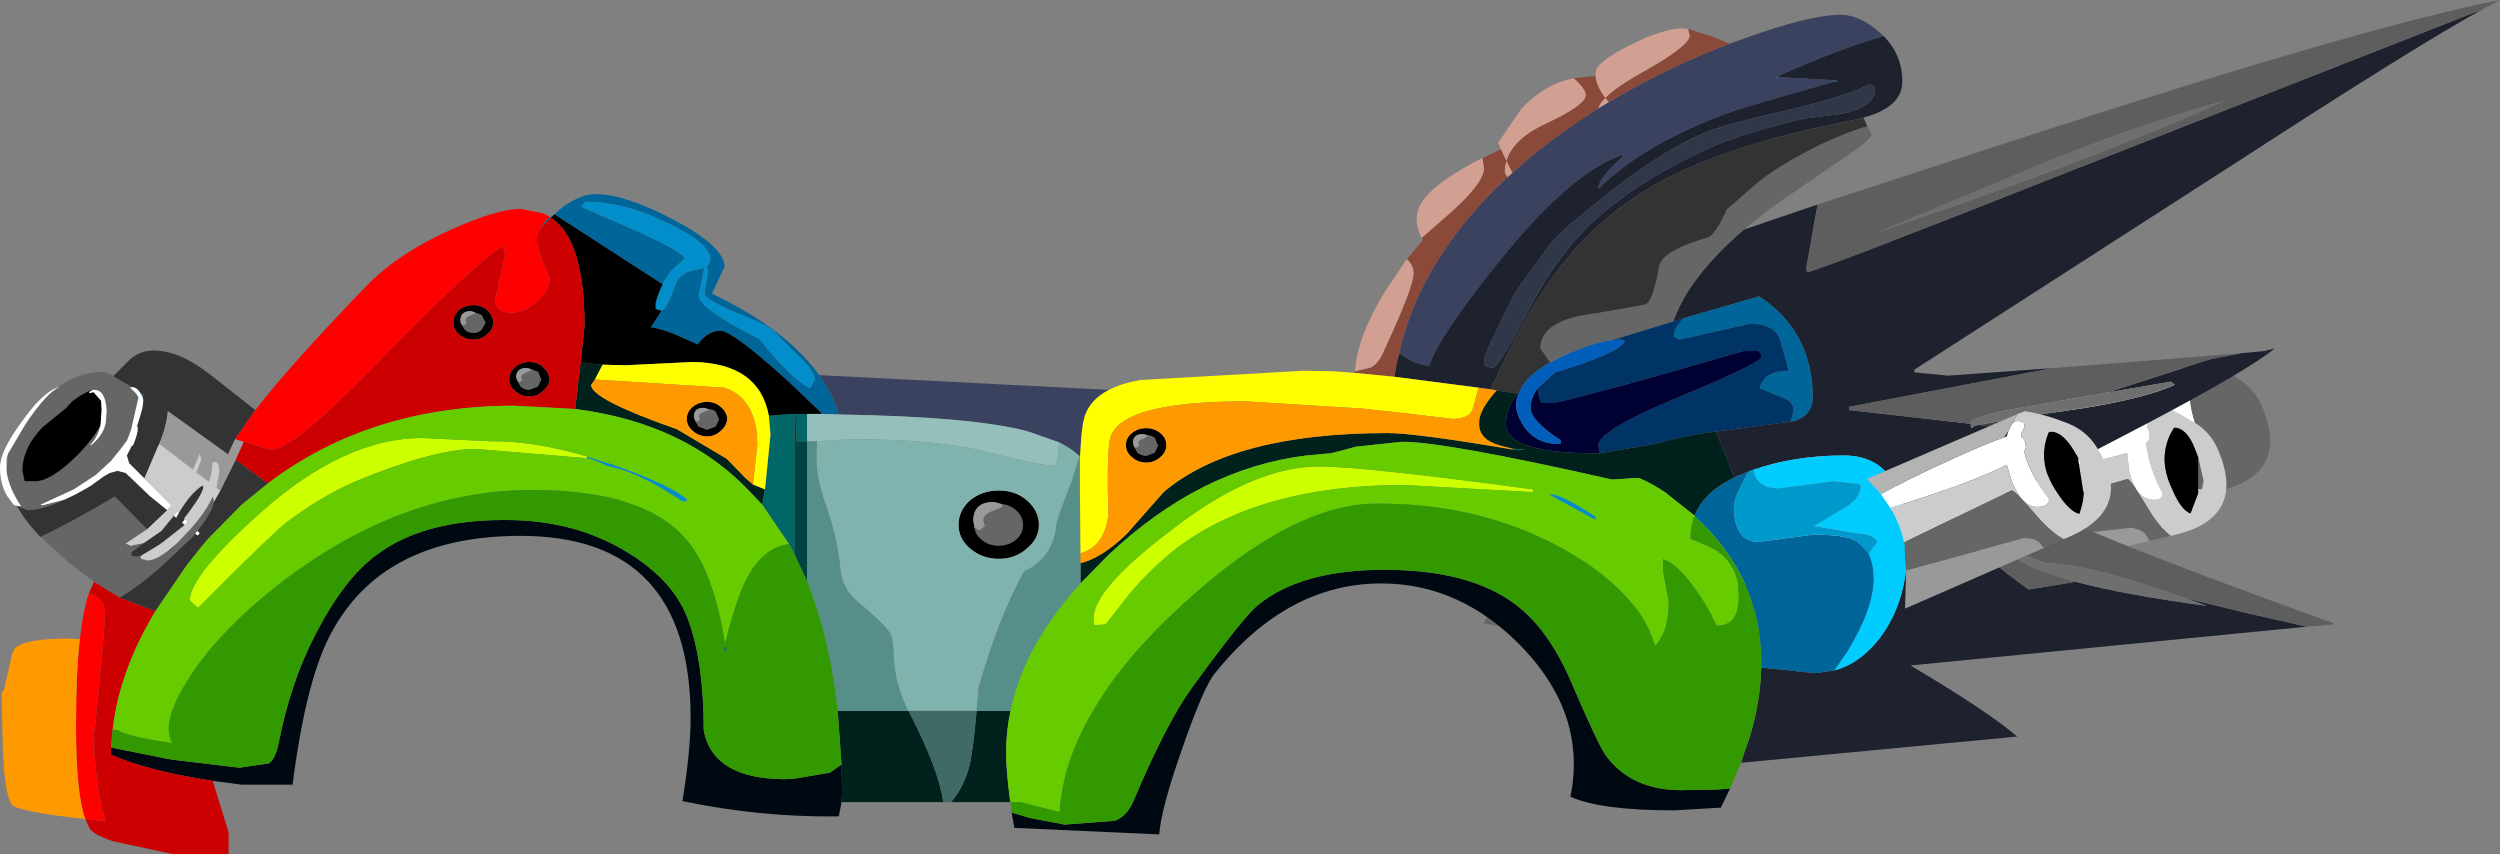 <?xml version="1.0" encoding="UTF-8" standalone="no"?>
<svg xmlns:xlink="http://www.w3.org/1999/xlink" height="78.1px" width="228.6px" xmlns="http://www.w3.org/2000/svg">
  <rect width="100%" height="100%" fill="#808080" stroke="none"/>
  <g transform="matrix(1.0, 0.0, 0.0, 1.0, 27.05, 5.35)">
    <path d="M172.3 35.4 L171.5 34.45 Q156.2 38.95 151.55 39.5 147.6 40.0 142.8 41.8 136.7 44.05 134.2 44.7 128.4 46.1 120.0 46.05 L120.25 45.25 120.35 44.4 121.05 44.1 136.3 39.55 Q152.7 34.55 157.6 33.55 L146.8 37.9 Q152.35 36.8 160.25 34.15 168.25 33.1 171.45 32.05 L171.65 33.75 Q171.9 34.75 172.3 35.4" fill="#cccccc" fill-rule="evenodd" stroke="none"/>
    <path d="M172.5 28.45 Q172.8 28.2 173.15 28.3 174.15 28.45 173.3 29.4 L173.25 29.75 Q173.55 30.1 173.45 30.8 L173.2 31.15 Q173.4 33.25 174.7 35.8 174.6 36.5 173.55 36.3 172.9 36.2 172.4 35.55 L172.3 35.4 Q171.9 34.75 171.65 33.75 L171.45 32.05 Q168.25 33.1 160.25 34.15 152.35 36.8 146.8 37.9 L157.6 33.55 158.15 33.3 Q160.8 32.2 166.45 30.75 L171.65 29.55 171.9 29.5 172.1 29.0 172.5 28.45" fill="#ffffff" fill-rule="evenodd" stroke="none"/>
    <path d="M173.2 27.65 L172.5 28.45 172.1 29.0 171.65 29.55 166.45 30.75 Q160.8 32.2 158.15 33.3 L157.6 33.55 Q152.7 34.55 136.3 39.55 L121.05 44.1 120.35 44.4 Q120.6 42.15 120.05 40.25 L173.2 27.65" fill="#b3b3b3" fill-rule="evenodd" stroke="none"/>
    <path d="M173.2 27.65 L173.95 27.5 Q175.7 28.1 177.2 29.05 179.05 30.0 179.8 31.85 182.35 37.9 176.05 39.5 L175.45 39.65 173.5 40.1 173.25 39.65 Q172.95 39.1 171.85 38.9 L158.6 40.35 144.6 44.25 Q139.9 45.85 137.45 46.35 L130.1 47.65 126.35 48.75 Q119.3 48.85 112.6 47.65 L112.95 46.95 113.4 46.95 117.9 47.1 118.2 47.1 Q119.5 46.9 120.0 46.05 128.4 46.1 134.2 44.7 136.7 44.05 142.8 41.8 147.6 40.0 151.55 39.5 156.2 38.95 171.5 34.45 L172.3 35.4 172.4 35.55 Q172.9 36.2 173.55 36.3 174.6 36.5 174.7 35.8 173.4 33.25 173.2 31.15 L173.45 30.8 Q173.55 30.1 173.25 29.75 L173.3 29.4 Q174.15 28.45 173.15 28.3 172.8 28.2 172.5 28.45 L173.2 27.65" fill="#666666" fill-rule="evenodd" stroke="none"/>
    <path d="M126.35 48.75 L130.1 47.65 137.45 46.35 Q139.9 45.85 144.6 44.25 L158.6 40.35 171.85 38.9 Q172.95 39.1 173.25 39.65 L173.5 40.1 152.85 45.2 145.95 46.7 Q137.85 48.2 129.55 48.65 L129.1 48.55 129.1 48.7 126.35 48.75" fill="#999999" fill-rule="evenodd" stroke="none"/>
    <path d="M169.2 31.65 L169.95 31.5 Q171.7 32.1 173.2 33.05 175.05 34.0 175.8 35.85 178.35 41.9 172.05 43.5 L171.45 43.65 Q170.4 42.85 169.5 41.35 167.8 38.5 167.5 38.45 152.2 42.95 147.55 43.5 143.6 44.0 138.8 45.8 132.7 48.05 130.2 48.7 124.4 50.1 116.0 50.05 L116.25 49.25 116.35 48.4 117.05 48.1 132.3 43.55 Q148.7 38.55 153.6 37.55 147.7 40.15 142.8 41.9 148.35 40.8 156.25 38.15 164.25 37.1 167.45 36.05 L167.65 37.75 Q168.2 40.05 169.55 40.3 170.6 40.5 170.7 39.8 169.4 37.25 169.2 35.15 L169.45 34.8 Q169.55 34.1 169.25 33.75 L169.3 33.4 Q170.15 32.45 169.15 32.3 168.8 32.2 168.5 32.45 L169.2 31.65 M173.95 36.45 L173.65 35.65 Q172.9 33.75 171.75 33.75 171.15 34.65 170.95 35.8 170.65 37.45 171.6 39.45 172.4 41.3 173.25 41.6 L173.95 39.75 173.95 39.35 174.3 39.4 174.45 38.6 173.95 36.45" fill="#cccccc" fill-rule="evenodd" stroke="none"/>
    <path d="M169.2 31.65 L168.5 32.45 168.1 33.0 167.65 33.55 162.45 34.75 Q156.8 36.2 154.15 37.3 L153.6 37.55 Q148.7 38.55 132.3 43.55 L117.05 48.1 116.35 48.4 Q116.6 46.15 116.05 44.25 L169.2 31.65" fill="#b3b3b3" fill-rule="evenodd" stroke="none"/>
    <path d="M168.5 32.45 Q168.8 32.2 169.15 32.3 170.15 32.45 169.3 33.4 L169.25 33.75 Q169.55 34.1 169.45 34.8 L169.2 35.15 Q169.4 37.25 170.7 39.8 170.6 40.5 169.55 40.3 168.2 40.05 167.65 37.75 L167.45 36.05 Q164.25 37.1 156.25 38.15 148.35 40.8 142.8 41.9 147.7 40.15 153.6 37.55 L154.15 37.3 Q156.8 36.2 162.45 34.75 L167.65 33.55 167.9 33.5 168.1 33.0 168.5 32.45" fill="#ffffff" fill-rule="evenodd" stroke="none"/>
    <path d="M173.95 39.35 L173.95 39.75 173.25 41.6 Q172.4 41.3 171.6 39.45 170.65 37.45 170.95 35.8 171.15 34.65 171.75 33.75 172.9 33.75 173.65 35.65 L173.95 36.45 173.95 39.35" fill="#000000" fill-rule="evenodd" stroke="none"/>
    <path d="M169.5 44.1 L148.85 49.2 141.95 50.7 125.55 52.65 125.1 52.55 125.1 52.7 122.35 52.75 Q125.85 51.65 126.1 51.65 L133.45 50.35 140.6 48.25 154.6 44.35 167.85 42.9 Q168.95 43.1 169.25 43.65 L169.5 44.1" fill="#999999" fill-rule="evenodd" stroke="none"/>
    <path d="M116.0 50.05 Q124.4 50.1 130.2 48.7 132.7 48.05 138.8 45.8 143.6 44.0 147.55 43.5 152.2 42.95 167.5 38.45 167.8 38.5 169.5 41.35 170.4 42.85 171.45 43.65 L169.5 44.1 169.25 43.65 Q168.95 43.1 167.85 42.9 L154.6 44.35 140.6 48.25 133.45 50.35 126.1 51.65 Q125.85 51.65 122.35 52.75 115.3 52.85 108.6 51.65 L108.95 50.95 109.4 50.95 113.9 51.1 114.2 51.1 Q115.5 50.9 116.0 50.05" fill="#666666" fill-rule="evenodd" stroke="none"/>
    <path d="M131.1 -1.35 L132.5 -1.85 Q138.45 -4.0 141.25 -4.0 143.0 -4.0 144.8 -2.4 L145.2 -2.05 Q141.25 -0.95 135.55 1.6 L135.3 1.7 135.55 1.7 140.85 2.0 140.75 2.1 Q132.6 4.4 131.35 4.85 123.55 7.6 119.1 11.9 119.1 10.95 121.4 8.9 L121.5 8.8 121.3 8.8 Q116.45 10.5 109.95 18.65 104.5 25.4 103.65 28.1 102.3 28.0 100.9 26.95 101.9 22.35 104.55 18.25 107.0 14.35 110.8 10.85 L111.25 10.45 Q114.65 7.35 119.05 4.6 L119.1 4.55 120.05 4.0 Q125.3 0.85 131.1 -1.35 M47.85 28.95 L74.35 30.3 Q72.7 31.15 72.15 32.65 L72.1 32.85 Q71.85 33.7 71.75 35.8 L71.7 36.45 71.65 36.4 71.65 36.35 Q70.9 35.65 69.8 35.1 L66.95 34.1 Q61.95 32.75 49.65 32.55 49.05 30.65 47.85 28.95" fill="#3a425f" fill-rule="evenodd" stroke="none"/>
    <path d="M145.2 -2.05 Q146.9 -0.3 146.9 2.1 146.9 4.45 143.35 5.4 L142.4 5.65 Q133.6 7.3 127.5 9.95 120.5 12.95 116.0 18.6 112.7 22.6 109.25 30.25 L108.15 30.1 100.45 29.1 Q100.6 28.0 100.9 26.95 102.3 28.0 103.65 28.1 104.5 25.4 109.95 18.65 116.45 10.5 121.3 8.8 L121.4 8.9 Q119.1 10.95 119.1 11.9 123.55 7.6 131.35 4.85 132.6 4.4 140.75 2.1 L141.0 2.1 140.85 2.0 135.55 1.7 135.55 1.6 Q141.25 -0.95 145.2 -2.05 M132.4 15.65 L139.15 13.35 138.1 19.25 138.2 19.55 Q140.15 19.05 162.75 10.1 L199.95 -4.5 Q194.1 -1.3 177.45 9.5 L148.0 28.45 148.0 28.7 151.1 29.0 160.75 28.3 157.8 28.85 142.05 31.85 142.05 32.15 153.15 33.4 Q153.15 34.05 153.45 33.6 L153.9 33.5 154.95 33.65 158.85 32.65 163.6 31.95 Q169.1 31.05 171.8 29.85 L171.45 29.55 165.6 30.55 175.05 27.5 177.9 26.95 180.0 26.75 180.95 26.5 Q178.65 28.45 168.85 33.6 158.15 39.15 157.4 39.65 L157.8 40.1 150.85 38.8 Q150.7 43.15 158.45 48.55 L162.75 47.85 Q167.25 49.05 174.75 50.05 L172.8 49.35 178.35 50.7 183.9 51.95 147.65 55.5 Q154.8 59.75 157.4 62.0 L132.15 64.4 132.4 63.6 Q133.9 59.7 134.0 55.7 L137.15 56.0 137.3 56.05 137.35 56.05 138.95 56.2 140.7 55.95 Q143.0 55.35 144.8 53.05 147.35 49.7 147.35 44.8 147.35 36.3 141.55 36.3 137.05 36.3 133.3 37.6 L133.25 37.6 132.9 37.75 131.55 38.3 129.85 34.1 131.45 33.9 136.7 33.2 137.0 33.15 Q138.7 32.6 138.7 31.0 138.7 24.95 133.8 21.75 L133.65 21.8 126.9 23.75 125.95 24.05 Q127.35 20.0 132.4 15.65 M144.4 2.8 Q144.4 2.45 143.9 2.35 142.3 3.3 136.55 4.7 130.25 6.1 128.45 6.95 123.9 9.0 118.25 13.75 115.05 16.3 114.55 17.2 L112.05 20.6 Q111.5 21.25 110.1 24.25 108.65 27.15 108.65 27.55 L108.65 27.95 Q108.75 28.25 109.45 28.25 109.95 28.25 112.4 23.65 115.25 18.0 118.65 14.9 122.6 11.25 129.0 8.3 131.7 7.0 137.8 5.5 L141.4 5.05 Q144.4 4.4 144.4 2.8" fill="#1e222f" fill-rule="evenodd" stroke="none"/>
    <path d="M144.4 2.8 Q144.4 4.4 141.4 5.05 L137.8 5.5 Q131.7 7.0 129.0 8.3 122.6 11.25 118.65 14.9 115.25 18.0 112.4 23.65 109.95 28.25 109.45 28.25 108.75 28.25 108.65 27.95 L108.65 27.55 Q108.65 27.15 110.1 24.25 111.5 21.25 112.05 20.6 L114.55 17.2 Q115.05 16.3 118.25 13.75 123.9 9.0 128.45 6.95 130.25 6.1 136.55 4.7 142.3 3.3 143.9 2.35 144.4 2.45 144.4 2.8" fill="#2f3748" fill-rule="evenodd" stroke="none"/>
    <path d="M23.2 14.45 L23.3 14.55 22.35 15.6 Q22.6 15.1 23.2 14.45 M23.65 14.25 Q24.5 13.4 25.35 13.0 26.4 12.4 27.4 12.4 30.1 12.4 34.55 14.75 39.2 17.2 39.2 19.05 L38.05 21.5 Q44.85 24.75 47.85 28.95 49.05 30.65 49.65 32.55 L48.2 32.5 48.0 32.5 48.1 32.45 44.9 29.4 Q39.9 24.9 38.85 24.9 37.65 24.9 36.75 26.15 L34.5 25.15 Q32.85 24.55 32.45 24.6 L33.45 23.05 Q33.9 22.95 34.75 20.6 35.25 19.45 36.7 19.3 L37.35 19.15 36.85 21.65 Q36.85 22.85 42.4 25.65 45.15 29.15 47.0 30.15 L47.45 29.35 Q47.45 28.55 45.9 27.15 L43.9 25.15 Q43.6 24.55 40.4 23.3 37.35 22.05 37.35 21.45 L37.7 19.45 37.55 19.0 Q37.9 18.75 37.9 18.3 37.85 16.9 34.1 15.1 30.1 13.1 26.5 13.1 L26.1 13.55 31.0 15.7 Q35.5 17.7 35.55 18.3 L34.5 19.25 Q33.9 19.85 33.55 20.65 L23.65 14.25 M140.85 2.0 L141.0 2.1 140.75 2.1 140.85 2.0 M121.4 8.9 L121.3 8.8 121.5 8.8 121.4 8.9 M135.55 1.7 L135.3 1.7 135.55 1.6 135.55 1.7 M136.7 33.2 L136.95 32.25 Q136.95 31.4 136.15 31.1 L133.85 30.15 Q134.25 28.55 136.5 28.55 L135.75 25.8 Q135.25 24.25 133.0 24.25 L126.55 25.7 126.0 25.45 Q126.0 24.6 126.9 23.75 L133.65 21.8 133.8 21.75 Q138.7 24.95 138.7 31.0 138.7 32.6 137.0 33.15 L136.7 33.2 M134.0 55.7 L134.0 55.25 Q134.0 47.4 127.9 41.85 L127.9 41.8 Q128.75 39.65 131.55 38.3 L132.9 37.75 132.6 38.2 Q131.5 40.2 131.5 40.95 131.5 44.2 133.8 44.2 L138.65 43.55 Q141.65 43.5 142.75 44.15 L143.8 45.25 Q144.25 46.15 144.3 47.6 144.25 50.35 141.9 54.2 L140.7 55.95 138.95 56.2 137.35 56.05 137.35 55.9 137.3 56.05 137.15 56.0 134.0 55.7 M39.25 53.5 L39.4 54.25 39.15 54.1 39.25 53.5 M-12.5 35.25 L-12.45 35.25 -12.55 35.35 -12.5 35.25 M-14.25 30.55 L-13.9 30.75 -14.05 30.85 -14.25 30.55" fill="#006699" fill-rule="evenodd" stroke="none"/>
    <path d="M143.7 6.2 L144.1 6.95 Q144.05 7.45 141.25 9.3 L135.05 13.55 132.4 15.65 Q127.35 20.0 125.95 24.05 L120.4 25.75 Q118.7 25.95 116.0 27.15 L114.7 27.8 113.8 26.5 Q113.8 23.9 118.85 23.3 L123.4 22.5 Q124.1 22.25 124.7 18.8 L125.0 18.35 Q125.95 17.25 129.2 16.35 129.95 15.85 130.85 13.8 L133.55 11.45 Q135.5 9.8 139.35 7.9 142.0 6.65 143.7 6.2 M-18.45 47.85 L-20.75 46.1 -23.35 43.75 Q-20.6 42.45 -16.55 40.05 L-13.6 43.05 -15.55 44.35 -15.1 44.55 -13.9 44.3 -15.05 45.15 -15.0 45.5 -14.6 45.55 -14.2 45.5 -14.15 45.75 -13.5 45.9 Q-12.75 45.85 -11.55 44.9 L-11.5 44.95 -10.85 44.3 -9.75 43.15 Q-8.25 41.5 -7.6 40.05 L-7.5 40.35 -7.5 40.55 Q-7.65 41.5 -9.0 43.2 L-9.2 43.45 -9.4 43.7 -11.4 45.6 Q-13.6 47.75 -16.1 49.3 L-18.45 47.85 M-21.85 30.1 Q-19.8 28.65 -17.65 28.65 -17.45 28.65 -16.75 29.0 L-16.7 29.05 -15.0 30.05 -15.1 30.05 -15.1 30.15 Q-14.4 30.75 -14.4 31.05 L-15.05 33.9 -15.3 34.6 -15.45 34.95 -16.05 35.75 -16.9 36.8 -18.25 38.05 -20.3 39.4 -23.35 40.8 -23.15 40.85 -21.2 40.35 Q-23.0 41.25 -24.55 41.3 L-25.5 40.9 -25.15 40.95 -25.15 40.9 Q-26.25 39.25 -26.45 37.75 L-26.45 37.55 -26.3 36.1 -24.7 33.4 Q-22.75 30.5 -21.55 30.0 L-21.85 30.1 M77.9 34.45 Q78.25 34.45 78.55 34.7 L78.85 35.4 78.55 36.05 77.75 36.35 Q77.3 36.3 76.95 36.05 L76.65 35.5 76.85 35.6 77.1 35.4 77.05 35.15 Q77.0 34.9 77.5 34.75 L77.9 34.55 77.9 34.45 M64.55 40.75 Q65.3 40.8 65.85 41.3 66.5 41.85 66.5 42.65 66.5 43.45 65.85 44.0 65.2 44.55 64.25 44.55 63.35 44.55 62.7 44.0 62.1 43.5 62.05 42.85 L62.5 43.15 63.0 42.75 62.85 42.25 Q62.85 41.65 63.75 41.35 L64.6 41.0 64.55 40.75 M16.35 23.2 L17.0 23.45 17.35 24.15 17.0 24.8 Q16.7 25.1 16.25 25.1 15.75 25.1 15.45 24.8 L15.1 24.25 15.35 24.4 15.6 24.2 15.5 23.95 Q15.5 23.65 15.95 23.5 L16.4 23.3 16.35 23.2 M21.5 28.4 L22.15 28.65 22.45 29.35 22.15 30.0 21.35 30.3 Q20.9 30.3 20.55 30.0 L20.25 29.45 20.45 29.6 20.7 29.4 20.6 29.15 Q20.6 28.85 21.1 28.7 L21.5 28.5 21.5 28.4 M37.7 32.05 Q38.1 32.05 38.4 32.3 L38.7 33.0 38.4 33.65 37.6 33.95 36.8 33.65 36.5 33.1 36.7 33.2 36.95 33.0 36.85 32.75 Q36.85 32.45 37.35 32.3 L37.75 32.15 37.7 32.05 M-18.65 30.35 L-18.7 30.3 Q-19.85 30.85 -20.45 31.35 L-21.05 32.0 -23.15 33.7 Q-25.0 35.6 -25.0 37.7 L-24.8 38.65 -23.65 38.65 Q-22.2 38.5 -19.9 36.2 -18.45 34.7 -17.85 33.5 -18.1 34.6 -18.8 35.35 L-18.7 35.35 Q-17.35 34.2 -17.35 32.9 L-17.3 32.2 Q-17.4 30.25 -18.5 30.3 L-18.65 30.35 M-12.25 44.3 L-12.55 44.5 -12.25 44.25 -12.25 44.3 M-14.3 32.9 L-14.45 33.5 -14.5 33.65 -14.55 33.65 -14.3 32.9" fill="#666666" fill-rule="evenodd" stroke="none"/>
    <path d="M143.35 5.4 L143.7 6.2 Q142.0 6.65 139.35 7.9 135.5 9.8 133.55 11.45 L130.85 13.8 Q129.95 15.85 129.2 16.35 125.95 17.25 125.0 18.35 L124.7 18.8 Q124.1 22.25 123.4 22.5 L118.85 23.3 Q113.8 23.9 113.8 26.5 L114.7 27.8 Q112.6 28.95 111.95 30.35 L111.7 30.65 109.8 30.35 109.25 30.25 Q112.7 22.6 116.0 18.6 120.5 12.95 127.5 9.95 133.6 7.3 142.4 5.65 L143.35 5.4 M-23.35 43.75 Q-24.75 42.3 -25.5 40.9 L-24.55 41.3 Q-23.0 41.25 -21.2 40.35 -20.15 39.9 -18.8 39.1 L-17.55 38.2 -17.1 37.95 -17.05 37.9 -16.3 37.7 -15.55 37.9 -13.35 40.0 -11.75 41.3 -13.6 43.05 -16.55 40.05 Q-20.6 42.45 -23.35 43.75 M-16.7 29.05 L-15.3 27.65 Q-14.35 26.7 -13.0 26.7 -10.6 26.7 -7.7 29.0 L-3.7 32.15 -5.55 34.8 -6.2 36.2 -11.7 32.25 Q-11.85 33.75 -12.5 35.25 L-12.55 35.35 -13.85 38.4 -15.25 37.0 -15.45 36.3 -15.0 35.4 -14.9 35.4 Q-14.45 34.35 -14.45 33.75 L-14.5 33.65 -14.45 33.5 -14.3 32.9 Q-13.95 31.85 -13.95 31.2 L-14.05 30.85 -13.9 30.75 -14.25 30.55 Q-14.55 30.05 -15.0 30.05 L-16.7 29.05 M-5.5 36.7 L-2.55 38.85 -4.95 40.8 -8.05 43.95 -8.8 44.85 -9.95 46.3 -12.85 50.55 -16.1 49.3 Q-13.6 47.75 -11.4 45.6 L-9.4 43.7 -9.2 43.45 -9.0 43.6 -8.9 43.55 -8.8 43.4 -9.0 43.2 Q-7.65 41.5 -7.5 40.55 L-6.9 39.5 -5.5 36.7 M-13.9 44.3 L-12.3 43.2 -11.15 41.8 -10.95 42.0 -10.7 41.55 Q-9.6 39.7 -8.55 39.05 L-8.45 39.15 Q-8.45 39.7 -9.75 41.45 L-10.2 42.05 -10.2 42.1 -10.15 42.15 -10.4 42.45 -10.15 42.65 -12.25 44.3 -12.25 44.25 -12.55 44.5 -14.2 45.5 -14.6 45.55 -15.0 45.5 -15.05 45.15 -13.9 44.3 M-11.55 44.9 L-10.85 44.3 -11.5 44.95 -11.55 44.9" fill="#333333" fill-rule="evenodd" stroke="none"/>
    <path d="M125.95 24.05 L126.9 23.75 Q126.0 24.6 126.0 25.45 L126.55 25.7 133.0 24.25 Q135.25 24.25 135.75 25.8 L136.5 28.55 Q134.25 28.55 133.85 30.15 L136.15 31.1 Q136.95 31.4 136.95 32.25 L136.7 33.2 131.45 33.9 129.85 34.1 Q127.1 34.45 124.25 35.25 L119.2 36.1 119.1 35.35 Q119.1 34.0 126.6 30.9 134.05 27.8 134.05 27.25 L133.8 26.75 132.35 26.75 Q119.9 30.4 115.05 31.5 L113.9 31.5 Q113.6 30.9 113.6 30.35 L113.7 30.0 115.15 28.7 Q121.15 26.85 121.5 25.85 121.2 25.7 121.15 25.7 L120.4 25.75 125.95 24.05" fill="#003366" fill-rule="evenodd" stroke="none"/>
    <path d="M111.7 30.65 L111.95 30.35 Q111.55 31.0 111.6 31.8 111.6 32.55 112.3 33.65 113.4 35.25 115.5 35.25 L115.65 35.2 115.65 34.9 Q112.9 33.1 112.9 31.95 112.9 30.95 113.7 30.0 L113.6 30.35 Q113.6 30.9 113.9 31.5 L115.05 31.5 Q119.9 30.4 132.35 26.75 L133.8 26.75 134.05 27.25 Q134.05 27.8 126.6 30.9 119.1 34.0 119.1 35.35 L119.2 36.1 118.85 36.1 Q110.65 36.1 110.65 33.4 110.65 31.95 111.7 30.65" fill="#000033" fill-rule="evenodd" stroke="none"/>
    <path d="M143.8 45.25 L144.55 44.25 Q144.5 43.5 142.65 43.4 L138.85 42.75 141.2 41.35 Q143.1 40.35 143.1 39.05 L142.9 38.9 140.6 38.65 135.65 39.3 Q133.55 39.3 133.3 37.6 137.05 36.3 141.55 36.3 147.35 36.3 147.35 44.8 147.35 49.7 144.8 53.05 143.0 55.35 140.7 55.95 L141.9 54.2 Q144.25 50.35 144.3 47.6 144.25 46.15 143.8 45.25" fill="#00ccff" fill-rule="evenodd" stroke="none"/>
    <path d="M132.9 37.75 L133.25 37.6 133.3 37.6 Q133.55 39.3 135.65 39.3 L140.6 38.65 142.9 38.9 143.1 39.05 Q143.1 40.35 141.2 41.35 L138.85 42.75 142.65 43.4 Q144.5 43.5 144.55 44.25 L143.8 45.25 142.75 44.15 Q141.65 43.5 138.65 43.55 L133.8 44.2 Q131.5 44.2 131.5 40.95 131.5 40.2 132.6 38.2 L132.9 37.75 M137.35 56.05 L137.3 56.05 137.35 55.9 137.35 56.05" fill="#0099cc" fill-rule="evenodd" stroke="none"/>
    <path d="M118.85 1.6 Q118.95 2.6 119.75 3.6 120.75 2.55 123.5 1.05 127.45 -1.2 127.45 -2.1 L127.3 -2.7 129.8 -1.9 131.1 -1.35 Q125.3 0.85 120.05 4.0 L119.75 3.6 Q119.2 4.15 119.1 4.55 L119.05 4.6 Q114.65 7.35 111.25 10.45 L110.8 9.6 110.7 9.35 Q111.3 7.35 114.3 5.95 117.95 4.25 117.95 3.35 117.95 2.8 116.85 1.8 L118.8 1.6 118.85 1.6 M96.85 28.75 L96.85 28.6 98.3 28.25 Q99.05 27.9 99.6 26.5 L99.8 26.05 Q102.2 20.85 102.2 19.65 102.2 18.9 101.6 18.35 L103.05 16.6 102.95 16.4 104.95 14.65 Q108.6 11.55 108.65 10.05 L108.5 9.1 110.2 8.3 110.7 9.35 Q110.55 9.85 110.55 10.45 L110.8 10.85 Q107.0 14.35 104.55 18.25 101.9 22.35 100.9 26.95 100.6 28.0 100.45 29.1 L96.85 28.75" fill="#8a4939" fill-rule="evenodd" stroke="none"/>
    <path d="M118.85 1.6 L118.85 1.3 Q118.85 0.35 121.95 -1.2 125.0 -2.75 126.8 -2.75 L127.3 -2.7 127.45 -2.1 Q127.45 -1.2 123.5 1.05 120.75 2.55 119.75 3.6 118.95 2.6 118.85 1.6 M96.85 28.6 Q97.05 25.45 99.6 21.3 L101.25 18.85 101.35 18.65 101.6 18.35 Q102.2 18.9 102.2 19.65 102.2 20.85 99.8 26.05 L99.6 26.5 Q99.05 27.9 98.3 28.25 L96.85 28.6 M102.95 16.4 Q102.45 15.5 102.5 14.55 102.45 12.15 108.5 9.1 L108.65 10.05 Q108.6 11.55 104.95 14.65 L102.95 16.4 M110.2 8.3 L109.95 7.7 112.05 4.6 Q114.15 2.35 116.85 1.8 117.95 2.8 117.95 3.35 117.95 4.25 114.3 5.95 111.3 7.35 110.7 9.35 L110.8 9.6 111.25 10.45 110.8 10.85 110.55 10.45 Q110.55 9.85 110.7 9.35 L110.2 8.3 M119.1 4.55 Q119.2 4.15 119.75 3.6 L120.05 4.0 119.1 4.55" fill="#d29f93" fill-rule="evenodd" stroke="none"/>
    <path d="M125.3 39.75 L125.25 39.7 125.3 39.65 125.3 39.75" fill="#009999" fill-rule="evenodd" stroke="none"/>
    <path d="M65.35 68.0 L59.9 68.0 Q60.95 66.85 61.55 64.85 61.9 63.6 62.25 59.65 L65.35 59.65 Q64.95 61.5 64.95 63.45 64.95 65.15 65.3 67.75 L65.35 68.0 M59.2 68.0 L49.9 68.0 49.95 67.25 49.9 64.55 49.55 59.65 56.0 59.65 56.05 59.7 Q58.8 65.0 59.2 68.0 M109.8 30.35 L111.7 30.65 Q110.65 31.95 110.65 33.4 110.65 36.1 118.85 36.1 L119.2 36.1 124.25 35.25 Q127.1 34.45 129.85 34.1 L131.55 38.3 Q128.75 39.65 127.9 41.8 L125.3 39.75 125.3 39.65 125.25 39.7 Q124.0 38.85 122.8 38.35 L121.1 38.45 120.35 38.5 Q104.9 35.0 101.1 35.05 L96.9 35.5 95.45 35.9 94.6 36.1 92.4 36.3 Q82.65 37.5 74.25 45.45 L71.75 48.0 71.75 46.15 Q73.75 45.65 76.0 43.45 L79.35 39.65 Q85.7 34.25 99.85 34.25 102.4 34.25 111.25 35.75 L111.65 35.8 112.45 35.8 111.15 35.65 110.15 35.4 Q108.15 34.85 108.2 33.35 108.15 32.2 109.8 30.35 M42.9 39.4 L42.65 40.8 41.7 39.8 Q35.75 33.35 25.55 32.05 L25.85 29.35 26.05 27.8 28.05 28.0 27.35 29.35 27.0 29.85 Q27.0 31.15 34.85 33.9 L39.4 36.6 41.15 38.4 41.8 38.95 42.9 39.4" fill="#01211d" fill-rule="evenodd" stroke="none"/>
    <path d="M111.15 35.65 L112.45 35.8 111.65 35.8 111.25 35.75 111.15 35.65 M43.25 32.65 L45.3 32.5 45.6 32.5 45.6 45.35 45.1 44.4 42.65 40.8 42.9 39.4 43.4 34.4 43.25 32.65 M45.7 32.5 L46.75 32.5 46.75 35.0 45.8 35.05 45.7 32.5 M71.65 36.45 L71.65 36.35 71.65 36.4 71.7 36.45 71.65 36.45" fill="#006666" fill-rule="evenodd" stroke="none"/>
    <path d="M118.85 42.2 L114.55 39.85 114.8 39.85 Q115.75 39.85 118.85 41.9 L118.85 42.2 M113.15 39.65 L113.15 39.4 113.25 39.65 113.15 39.65 M33.55 20.65 Q33.9 19.85 34.5 19.25 L35.55 18.3 Q35.5 17.7 31.0 15.7 L26.1 13.55 26.5 13.1 Q30.1 13.1 34.1 15.1 37.85 16.9 37.9 18.3 37.9 18.75 37.55 19.0 L37.7 19.45 37.35 21.45 Q37.35 22.05 40.4 23.3 43.6 24.55 43.9 25.15 L45.9 27.15 Q47.45 28.55 47.45 29.35 L47.0 30.15 Q45.15 29.15 42.4 25.65 36.85 22.85 36.85 21.65 L37.35 19.15 36.7 19.3 Q35.25 19.45 34.75 20.6 33.9 22.95 33.45 23.05 L33.35 23.05 32.9 22.9 32.9 22.35 Q33.15 21.4 33.55 20.65 M26.65 36.4 L28.4 36.95 29.05 37.15 29.85 37.45 Q34.55 39.15 35.8 40.35 L35.7 40.5 35.35 40.5 Q32.05 38.3 29.75 37.6 L28.3 37.2 Q27.65 36.8 26.6 36.55 L26.65 36.4" fill="#028eca" fill-rule="evenodd" stroke="none"/>
    <path d="M131.15 66.75 L130.3 68.5 126.05 68.75 Q119.3 68.75 116.55 67.5 118.05 60.1 112.25 53.95 106.6 48.0 99.25 48.0 90.65 48.0 84.05 56.2 83.0 57.45 81.0 63.25 79.1 68.65 78.95 70.95 L65.7 70.35 65.45 68.95 67.15 69.45 70.3 70.05 74.9 69.7 Q75.95 69.3 76.55 68.0 79.6 60.75 82.0 57.45 86.7 51.0 87.95 50.0 91.9 46.75 99.55 46.75 107.3 46.75 111.5 49.9 114.5 52.15 116.55 56.85 119.1 62.8 119.8 63.75 122.15 66.9 126.65 66.9 L129.95 66.85 131.15 66.75 M49.9 68.0 L49.65 69.3 Q42.5 69.4 35.35 67.9 36.1 63.3 36.1 60.3 36.1 43.65 20.55 43.65 8.25 43.65 3.45 52.15 1.0 56.3 -0.3 66.4 L-4.95 66.4 -7.6 66.05 Q-13.55 65.15 -16.9 63.65 L-16.9 63.0 -11.4 64.1 -5.15 64.85 -2.45 64.45 Q-1.9 64.05 -1.6 62.75 -0.5 57.05 1.8 52.65 4.4 47.6 7.3 45.45 11.55 42.2 19.0 42.2 25.6 42.15 30.55 45.3 34.65 47.85 35.9 51.4 37.3 55.2 37.3 61.45 38.15 65.85 44.65 65.9 L45.6 65.85 48.85 65.3 49.9 64.55 49.95 67.25 49.9 68.0" fill="#000911" fill-rule="evenodd" stroke="none"/>
    <path d="M111.95 30.35 Q112.6 28.95 114.7 27.8 L116.0 27.15 Q118.7 25.95 120.4 25.75 L121.15 25.7 Q121.2 25.7 121.5 25.85 121.15 26.85 115.15 28.7 L113.7 30.0 Q112.9 30.95 112.9 31.95 112.9 33.1 115.65 34.9 L115.65 35.2 115.5 35.25 Q113.4 35.25 112.3 33.65 111.6 32.55 111.6 31.8 111.55 31.0 111.95 30.35" fill="#015eba" fill-rule="evenodd" stroke="none"/>
    <path d="M23.3 14.55 L23.65 14.25 33.55 20.65 Q33.15 21.4 32.9 22.35 L32.9 22.9 33.35 23.05 33.45 23.05 32.45 24.6 Q32.85 24.55 34.5 25.15 L36.75 26.15 Q37.65 24.9 38.85 24.9 39.9 24.9 44.9 29.4 L48.1 32.45 48.0 32.5 46.75 32.5 45.7 32.5 45.6 32.5 45.3 32.5 43.25 32.65 Q42.35 27.85 36.3 27.75 L30.15 28.05 28.05 28.0 26.05 27.8 26.4 24.45 Q26.4 19.75 25.3 17.1 24.55 15.35 23.3 14.55 M77.9 34.45 L77.5 34.35 Q76.55 34.3 76.55 35.15 L76.65 35.5 76.95 36.05 Q77.3 36.3 77.75 36.35 L78.55 36.05 78.85 35.4 78.55 34.7 Q78.25 34.45 77.9 34.45 M76.45 36.45 Q75.9 36.0 75.9 35.35 75.9 34.7 76.45 34.25 77.0 33.8 77.75 33.8 78.5 33.8 79.05 34.25 79.6 34.7 79.6 35.35 79.6 36.0 79.05 36.45 78.5 36.95 77.75 36.95 77.0 36.95 76.45 36.45 M62.05 42.85 Q62.1 43.5 62.7 44.0 63.35 44.55 64.25 44.55 65.2 44.55 65.85 44.0 66.5 43.45 66.5 42.65 66.5 41.85 65.85 41.3 65.3 40.8 64.55 40.75 L63.85 40.55 Q61.95 40.55 61.95 42.25 L62.05 42.85 M67.95 42.65 Q67.95 43.9 66.85 44.8 65.8 45.75 64.3 45.75 62.75 45.75 61.65 44.8 60.6 43.9 60.6 42.65 60.6 41.35 61.65 40.4 62.75 39.5 64.3 39.5 65.8 39.5 66.85 40.4 67.95 41.35 67.95 42.65 M14.9 23.0 Q15.45 22.55 16.25 22.55 17.0 22.55 17.5 23.0 18.05 23.5 18.05 24.15 18.05 24.75 17.5 25.2 17.0 25.7 16.25 25.7 15.45 25.7 14.9 25.2 14.4 24.75 14.4 24.15 14.4 23.5 14.9 23.0 M16.35 23.2 L16.0 23.1 Q15.05 23.1 15.05 23.95 L15.1 24.25 15.45 24.8 Q15.75 25.1 16.25 25.1 16.7 25.1 17.0 24.8 L17.35 24.15 17.0 23.45 16.35 23.2 M20.05 28.2 Q20.6 27.75 21.35 27.75 22.1 27.75 22.6 28.2 23.15 28.7 23.2 29.35 23.15 29.95 22.6 30.4 22.1 30.9 21.35 30.9 20.6 30.9 20.05 30.4 19.5 29.95 19.5 29.35 19.5 28.7 20.05 28.2 M21.5 28.4 L21.1 28.3 Q20.15 28.3 20.15 29.15 L20.25 29.45 20.55 30.0 Q20.9 30.3 21.35 30.3 L22.15 30.0 22.45 29.35 22.15 28.65 21.5 28.4 M36.5 33.1 L36.8 33.65 37.6 33.95 38.4 33.65 38.7 33.0 38.4 32.3 Q38.1 32.05 37.7 32.05 L37.35 31.95 Q36.4 31.9 36.4 32.75 L36.5 33.1 M39.45 32.95 Q39.4 33.6 38.85 34.05 38.35 34.55 37.6 34.55 36.85 34.55 36.3 34.05 35.75 33.6 35.75 32.95 35.75 32.3 36.3 31.85 36.85 31.4 37.6 31.4 38.35 31.4 38.85 31.85 39.4 32.3 39.45 32.95 M-17.85 33.5 Q-18.45 34.7 -19.9 36.2 -22.2 38.5 -23.65 38.65 L-24.8 38.65 -25.0 37.7 Q-25.0 35.6 -23.15 33.7 L-21.05 32.0 -20.45 31.35 Q-19.85 30.85 -18.7 30.3 L-18.65 30.35 -18.9 30.5 -18.85 30.6 -18.5 30.5 -17.8 31.3 -17.75 32.15 -17.85 33.5" fill="#000000" fill-rule="evenodd" stroke="none"/>
    <path d="M45.6 45.35 L45.6 32.5 45.7 32.5 45.8 35.05 46.75 35.0 46.75 47.8 45.6 45.35" fill="#014342" fill-rule="evenodd" stroke="none"/>
    <path d="M48.0 32.5 L48.2 32.5 49.65 32.55 Q61.95 32.75 66.95 34.1 L69.8 35.1 Q69.65 37.25 69.35 37.25 68.15 37.25 63.5 36.05 58.9 34.8 50.4 34.8 L50.25 34.8 50.15 34.85 47.65 35.0 46.75 35.0 46.75 32.5 48.0 32.5" fill="#95bfba" fill-rule="evenodd" stroke="none"/>
    <path d="M47.65 35.0 L50.15 34.85 50.25 34.8 50.4 34.8 Q58.9 34.8 63.5 36.05 68.15 37.25 69.35 37.25 69.65 37.25 69.8 35.1 70.9 35.65 71.65 36.35 L71.65 36.45 70.85 38.95 Q69.5 42.35 69.55 42.75 69.2 45.7 66.6 46.9 64.4 50.8 62.45 57.45 L62.25 59.65 56.0 59.65 Q54.85 57.4 54.7 55.05 54.6 52.9 54.35 52.55 53.55 51.45 51.3 49.6 50.0 48.5 49.8 46.75 49.55 43.95 48.5 40.95 47.55 38.35 47.6 36.35 L47.65 35.0 M67.95 42.65 Q67.95 41.35 66.85 40.4 65.8 39.5 64.3 39.5 62.75 39.5 61.65 40.4 60.6 41.35 60.6 42.65 60.6 43.9 61.65 44.8 62.75 45.75 64.3 45.75 65.8 45.75 66.85 44.8 67.95 43.9 67.95 42.65" fill="#80b3ad" fill-rule="evenodd" stroke="none"/>
    <path d="M65.35 59.65 L62.25 59.65 62.45 57.45 Q64.4 50.8 66.6 46.9 69.2 45.7 69.55 42.75 69.5 42.35 70.85 38.95 L71.65 36.45 71.7 36.45 71.7 39.55 71.75 45.25 71.75 46.15 71.75 48.0 70.75 49.15 Q66.45 54.3 65.35 59.65 M46.75 35.0 L47.65 35.0 47.6 36.35 Q47.55 38.35 48.5 40.95 49.55 43.95 49.8 46.75 50.0 48.5 51.3 49.6 53.55 51.45 54.35 52.55 54.6 52.9 54.7 55.05 54.85 57.4 56.0 59.65 L49.55 59.65 Q48.8 52.9 46.75 47.8 L46.75 35.0" fill="#568f89" fill-rule="evenodd" stroke="none"/>
    <path d="M76.65 35.5 L76.55 35.15 Q76.55 34.3 77.5 34.35 L77.9 34.45 77.9 34.55 77.5 34.75 Q77.0 34.9 77.05 35.15 L77.1 35.4 76.85 35.6 76.65 35.5 M64.55 40.75 L64.6 41.0 63.75 41.35 Q62.85 41.65 62.85 42.25 L63.0 42.75 62.5 43.15 62.05 42.85 61.95 42.25 Q61.95 40.55 63.85 40.55 L64.55 40.75 M-4.75 35.05 L-5.5 36.7 -6.9 39.5 -7.25 39.25 -7.0 37.85 Q-7.0 36.85 -7.4 36.9 L-7.65 36.95 Q-7.6 37.7 -7.95 38.7 L-9.1 37.85 -8.65 36.7 -8.75 36.15 -8.8 36.15 -9.4 37.6 -12.45 35.25 -12.5 35.25 Q-11.85 33.75 -11.7 32.25 L-6.2 36.2 -5.55 34.8 -4.75 35.05 M15.1 24.25 L15.05 23.95 Q15.05 23.1 16.0 23.1 L16.35 23.2 16.4 23.3 15.95 23.5 Q15.5 23.65 15.5 23.95 L15.6 24.2 15.35 24.4 15.1 24.25 M20.25 29.45 L20.15 29.15 Q20.15 28.3 21.1 28.3 L21.5 28.4 21.5 28.5 21.1 28.7 Q20.6 28.85 20.6 29.15 L20.7 29.4 20.45 29.6 20.25 29.45 M37.7 32.05 L37.75 32.15 37.35 32.3 Q36.85 32.45 36.85 32.75 L36.95 33.0 36.7 33.2 36.5 33.1 36.4 32.75 Q36.4 31.9 37.35 31.95 L37.7 32.05" fill="#999999" fill-rule="evenodd" stroke="none"/>
    <path d="M-12.45 35.25 L-9.4 37.6 -8.8 36.15 -8.75 36.15 -8.65 36.7 -9.1 37.85 -7.95 38.7 Q-7.6 37.7 -7.65 36.95 L-7.4 36.9 Q-7.0 36.85 -7.0 37.85 L-7.25 39.25 -6.9 39.5 -7.5 40.55 -7.5 40.35 -7.6 40.05 Q-8.25 41.5 -9.75 43.15 L-10.85 44.3 -11.55 44.9 Q-12.75 45.85 -13.5 45.9 L-14.15 45.75 -14.2 45.5 -12.55 44.5 -12.25 44.3 -10.15 42.65 -9.9 42.35 -10.2 42.05 -9.75 41.45 Q-8.45 39.7 -8.45 39.15 L-8.55 39.05 Q-9.6 39.7 -10.7 41.55 L-10.85 41.4 -11.15 41.8 -12.3 43.2 -13.9 44.3 -15.1 44.55 -15.55 44.35 -13.6 43.05 -11.75 41.3 -11.4 40.85 -13.85 38.4 -12.55 35.35 -12.45 35.25" fill="#cccccc" fill-rule="evenodd" stroke="none"/>
    <path d="M-25.5 40.9 L-25.7 40.8 -25.6 40.95 -25.85 40.75 -26.4 40.0 Q-27.05 38.9 -27.05 37.4 -27.05 35.9 -25.05 33.2 -23.25 30.65 -21.85 30.1 L-21.55 30.0 Q-22.75 30.5 -24.7 33.4 L-26.3 36.1 -26.45 36.55 -26.45 37.75 Q-26.25 39.25 -25.15 40.9 L-25.15 40.95 -25.5 40.9 M-21.2 40.35 L-23.15 40.85 -23.35 40.8 -20.3 39.4 -18.25 38.05 -16.9 36.8 -16.05 35.75 -15.45 34.95 -15.3 34.6 -15.05 33.9 -14.4 31.05 Q-14.4 30.75 -15.1 30.15 L-15.1 30.05 -15.0 30.05 Q-14.55 30.05 -14.25 30.55 L-14.05 30.85 -13.95 31.2 Q-13.95 31.85 -14.3 32.9 L-14.55 33.65 -14.5 33.65 -14.45 33.75 Q-14.45 34.35 -14.9 35.4 L-15.0 35.4 -15.45 36.3 -15.25 37.0 -13.85 38.4 -11.4 40.85 -11.75 41.3 -13.35 40.0 -15.55 37.9 -16.3 37.7 -17.05 37.9 -17.1 37.95 -17.55 38.2 -18.8 39.1 Q-20.15 39.9 -21.2 40.35 M-17.85 33.5 L-17.75 32.15 -17.8 31.3 -18.5 30.5 -18.85 30.6 -18.9 30.5 -18.65 30.35 -18.5 30.3 Q-17.4 30.25 -17.3 32.2 L-17.35 32.9 Q-17.35 34.2 -18.7 35.35 L-18.8 35.35 Q-18.1 34.6 -17.85 33.5 M-11.15 41.8 L-10.85 41.4 -10.7 41.55 -10.95 42.0 -11.15 41.8 M-10.2 42.05 L-9.9 42.35 -10.15 42.65 -10.4 42.45 -10.15 42.15 -10.2 42.1 -10.2 42.05 M-9.0 43.2 L-8.8 43.4 -8.9 43.55 -9.0 43.6 -9.2 43.45 -9.0 43.2" fill="#ffffff" fill-rule="evenodd" stroke="none"/>
    <path d="M59.9 68.0 L59.2 68.0 Q58.8 65.0 56.05 59.7 L56.0 59.65 62.25 59.65 Q61.9 63.6 61.55 64.85 60.95 66.85 59.9 68.0" fill="#406a66" fill-rule="evenodd" stroke="none"/>
    <path d="M158.85 32.65 L154.95 33.65 153.9 33.5 158.85 32.65" fill="#404040" fill-rule="evenodd" stroke="none"/>
    <path d="M139.15 13.35 L158.15 7.15 Q189.45 -3.0 201.55 -5.35 L199.95 -4.5 162.75 10.1 Q140.15 19.05 138.2 19.55 L138.1 19.25 139.15 13.35 M160.75 28.3 L177.9 26.95 175.05 27.5 165.6 30.55 158.8 31.75 Q153.1 32.7 153.15 33.35 L153.15 33.4 142.05 32.15 142.05 31.85 157.8 28.85 160.75 28.3 M157.8 40.1 Q160.95 42.5 186.35 51.65 L186.35 51.75 183.9 51.95 178.35 50.7 172.8 49.35 Q163.9 46.15 159.95 46.15 L157.1 45.0 156.75 45.2 Q158.1 46.6 162.75 47.85 L158.45 48.55 Q150.7 43.15 150.85 38.8 L157.8 40.1 M160.7 9.2 L144.6 15.9 Q164.7 9.15 176.4 3.85 169.35 5.75 160.7 9.2" fill="#5e5e5e" fill-rule="evenodd" stroke="none"/>
    <path d="M165.6 30.55 L171.45 29.55 171.8 29.85 Q169.1 31.05 163.6 31.95 L158.85 32.65 153.9 33.5 153.45 33.6 Q153.15 34.05 153.15 33.4 L153.15 33.35 Q153.1 32.7 158.8 31.75 L165.6 30.55 M172.8 49.35 L174.75 50.05 Q167.25 49.05 162.75 47.85 158.1 46.6 156.75 45.2 L157.1 45.0 159.95 46.15 Q163.9 46.15 172.8 49.35 M160.7 9.2 Q169.35 5.75 176.4 3.85 164.7 9.15 144.6 15.9 L160.7 9.2" fill="#6f6f6f" fill-rule="evenodd" stroke="none"/>
    <path d="M-19.75 53.1 Q-19.45 50.45 -18.9 48.85 -17.75 49.35 -17.55 50.05 L-17.45 50.4 Q-17.45 52.6 -18.4 61.4 L-18.45 61.7 Q-18.45 66.15 -17.4 69.75 L-19.25 69.55 Q-20.1 67.25 -20.1 60.95 -20.1 56.25 -19.75 53.1 M-3.7 32.15 Q-0.55 28.05 6.55 20.7 9.45 17.75 14.3 15.6 18.45 13.75 20.55 13.75 L22.6 14.15 23.2 14.45 Q22.6 15.1 22.35 15.6 22.05 16.05 22.05 16.4 22.0 17.25 23.2 20.1 23.2 21.2 22.05 22.25 20.85 23.25 19.75 23.25 18.2 23.25 18.25 22.0 L19.15 17.85 18.95 17.15 Q16.35 18.7 7.55 27.75 -0.25 35.8 -2.25 35.8 L-4.75 35.05 -5.55 34.8 -3.7 32.15" fill="#ff0000" fill-rule="evenodd" stroke="none"/>
    <path d="M-7.6 66.05 L-6.15 70.75 -6.15 72.75 -11.25 72.75 -16.8 71.55 Q-18.35 71.0 -18.8 70.5 L-19.25 69.55 -17.4 69.75 Q-18.45 66.15 -18.45 61.7 L-18.4 61.4 Q-17.45 52.6 -17.45 50.4 L-17.55 50.05 Q-17.75 49.35 -18.9 48.85 L-18.45 47.85 -16.1 49.3 -12.85 50.55 Q-16.15 56.05 -16.75 61.4 L-16.9 63.0 -16.9 63.65 Q-13.55 65.15 -7.6 66.05 M26.05 27.8 L25.85 29.35 25.55 32.05 20.0 31.75 Q6.8 31.75 -2.55 38.85 L-5.5 36.7 -4.75 35.05 -2.25 35.8 Q-0.25 35.8 7.55 27.75 16.35 18.7 18.95 17.15 L19.15 17.85 18.25 22.0 Q18.2 23.25 19.75 23.25 20.85 23.25 22.05 22.25 23.2 21.2 23.2 20.1 22.0 17.25 22.05 16.4 22.05 16.05 22.35 15.6 L23.3 14.55 Q24.55 15.35 25.3 17.1 26.4 19.75 26.4 24.45 L26.05 27.8 M14.9 23.0 Q14.4 23.5 14.4 24.15 14.4 24.75 14.9 25.2 15.45 25.7 16.25 25.7 17.0 25.7 17.5 25.2 18.05 24.75 18.05 24.15 18.05 23.5 17.5 23.0 17.0 22.55 16.25 22.55 15.45 22.55 14.9 23.0 M20.05 28.2 Q19.5 28.7 19.5 29.35 19.5 29.95 20.05 30.4 20.6 30.9 21.35 30.9 22.1 30.9 22.6 30.4 23.15 29.95 23.2 29.35 23.15 28.7 22.6 28.2 22.1 27.75 21.35 27.75 20.6 27.75 20.05 28.2" fill="#cc0000" fill-rule="evenodd" stroke="none"/>
    <path d="M74.35 30.3 Q75.5 29.7 77.2 29.4 L92.15 28.55 94.85 28.6 96.25 28.7 96.85 28.75 100.45 29.1 108.15 30.1 107.65 31.95 Q107.4 32.95 105.75 32.95 L100.25 32.3 100.2 32.3 97.45 32.0 86.85 31.35 Q74.85 31.35 74.4 35.05 74.15 36.95 74.3 41.65 74.0 44.6 71.75 45.25 L71.7 39.55 71.7 36.45 71.75 35.8 Q71.85 33.7 72.1 32.85 L72.15 32.65 Q72.7 31.15 74.35 30.3 M43.25 32.65 L43.4 34.4 42.9 39.4 41.8 38.95 42.2 35.3 Q42.2 33.8 41.8 32.7 41.1 30.75 39.2 30.1 L27.35 29.35 28.05 28.0 30.15 28.05 36.3 27.75 Q42.35 27.85 43.25 32.65" fill="#ffff00" fill-rule="evenodd" stroke="none"/>
    <path d="M-19.25 69.55 Q-25.55 68.85 -26.0 68.2 -26.65 67.2 -26.8 62.85 L-26.9 58.05 -26.65 57.6 -25.95 54.5 -25.75 54.0 Q-24.85 53.0 -20.6 53.05 L-19.75 53.1 Q-20.1 56.25 -20.1 60.95 -20.1 67.25 -19.25 69.55 M108.15 30.1 L109.25 30.25 109.8 30.35 Q108.15 32.2 108.2 33.35 108.15 34.85 110.15 35.4 L111.15 35.65 111.25 35.75 Q102.4 34.25 99.85 34.25 85.7 34.25 79.35 39.65 L76.0 43.45 Q73.75 45.65 71.75 46.15 L71.75 45.25 Q74.0 44.6 74.3 41.65 74.15 36.95 74.4 35.05 74.85 31.35 86.85 31.35 L97.45 32.0 100.2 32.3 100.25 32.3 105.75 32.95 Q107.4 32.95 107.65 31.95 L108.15 30.1 M27.35 29.35 L39.2 30.1 Q41.1 30.75 41.8 32.7 42.2 33.8 42.2 35.3 L41.8 38.95 41.15 38.4 39.4 36.6 34.85 33.9 Q27.0 31.15 27.0 29.85 L27.35 29.35 M76.45 36.45 Q77.0 36.95 77.75 36.95 78.5 36.95 79.05 36.45 79.6 36.0 79.6 35.35 79.6 34.7 79.05 34.25 78.5 33.8 77.75 33.8 77.0 33.8 76.45 34.25 75.9 34.7 75.9 35.35 75.9 36.0 76.45 36.45 M39.45 32.95 Q39.4 32.3 38.85 31.85 38.35 31.4 37.6 31.4 36.85 31.4 36.3 31.85 35.75 32.3 35.75 32.95 35.75 33.6 36.3 34.05 36.85 34.55 37.6 34.55 38.35 34.55 38.85 34.05 39.4 33.6 39.45 32.95" fill="#ff9900" fill-rule="evenodd" stroke="none"/>
    <path d="M113.15 39.4 L113.15 39.65 101.35 39.0 Q88.3 39.0 80.65 44.7 78.25 46.55 76.2 49.0 L74.05 51.75 73.25 51.8 Q72.9 52.0 72.95 51.2 72.9 48.55 79.95 43.2 87.5 37.3 93.55 37.3 97.55 37.3 113.15 39.4 M26.6 36.55 L16.45 35.7 Q12.65 35.7 5.5 38.65 2.25 40.05 -0.95 42.5 -2.95 44.2 -8.95 50.25 L-9.7 49.55 Q-9.7 47.3 -3.2 41.5 4.45 34.7 11.55 34.7 L17.85 35.0 Q21.75 34.95 26.65 36.4 L26.6 36.55" fill="#ccff00" fill-rule="evenodd" stroke="none"/>
    <path d="M127.9 41.8 Q127.5 42.75 127.5 43.9 L128.6 44.4 Q131.95 45.6 131.95 49.2 131.95 51.85 129.95 51.85 127.15 46.4 125.0 45.75 L125.0 47.0 125.55 49.8 Q125.5 52.45 124.3 53.7 122.7 48.45 115.45 44.6 108.0 40.65 98.9 40.7 91.15 40.65 81.0 50.0 75.65 54.9 72.9 59.65 70.1 64.35 69.85 68.9 L68.05 68.45 66.3 68.0 65.35 68.0 65.3 67.75 Q64.95 65.15 64.95 63.45 64.95 61.5 65.35 59.65 66.45 54.3 70.75 49.15 L71.75 48.0 74.25 45.45 Q82.65 37.5 92.4 36.3 L94.6 36.1 95.45 35.9 96.9 35.5 101.1 35.05 Q104.9 35.0 120.35 38.5 L121.1 38.45 122.8 38.35 Q124.0 38.85 125.25 39.7 L125.3 39.75 127.9 41.8 M118.85 42.2 L118.85 41.9 Q115.75 39.85 114.8 39.85 L114.55 39.85 118.85 42.2 M113.15 39.65 L113.25 39.65 113.15 39.4 Q97.55 37.3 93.55 37.3 87.5 37.3 79.95 43.2 72.9 48.55 72.95 51.2 72.9 52.0 73.25 51.8 L74.05 51.75 76.2 49.0 Q78.25 46.55 80.65 44.7 88.3 39.0 101.35 39.0 L113.15 39.65 M42.65 40.8 L45.1 44.4 Q42.3 44.75 40.75 48.6 39.95 50.6 39.25 53.5 38.4 48.1 36.6 45.2 33.1 39.45 21.65 39.45 8.8 39.45 -2.95 49.2 -7.6 53.1 -9.95 56.95 -12.35 60.75 -11.3 62.6 -15.4 62.0 -16.3 61.4 L-16.75 61.4 Q-16.15 56.05 -12.85 50.55 L-9.95 46.3 -8.8 44.85 -8.05 43.95 -4.95 40.8 -2.55 38.85 Q6.8 31.75 20.0 31.75 L25.55 32.05 Q35.75 33.35 41.7 39.8 L42.65 40.8 M26.65 36.4 Q21.75 34.95 17.85 35.0 L11.55 34.7 Q4.45 34.7 -3.2 41.5 -9.7 47.3 -9.7 49.55 L-8.95 50.25 Q-2.95 44.2 -0.95 42.5 2.25 40.05 5.5 38.65 12.65 35.7 16.45 35.7 L26.6 36.55 Q27.65 36.8 28.3 37.2 L29.75 37.6 Q32.05 38.3 35.35 40.5 L35.7 40.5 35.8 40.35 Q34.55 39.15 29.85 37.45 L29.05 37.15 28.4 36.95 26.65 36.4" fill="#66cc00" fill-rule="evenodd" stroke="none"/>
    <path d="M132.15 64.4 L131.15 66.75 129.95 66.85 126.65 66.9 Q122.15 66.9 119.8 63.75 119.1 62.8 116.55 56.85 114.5 52.15 111.5 49.9 107.3 46.75 99.55 46.75 91.9 46.75 87.95 50.0 86.7 51.0 82.0 57.45 79.6 60.75 76.55 68.0 75.95 69.3 74.9 69.7 L70.3 70.05 67.15 69.45 65.45 68.95 65.35 68.0 66.3 68.0 68.05 68.45 69.85 68.9 Q70.1 64.35 72.9 59.65 75.65 54.9 81.0 50.0 91.15 40.65 98.9 40.7 108.0 40.65 115.45 44.6 122.7 48.45 124.3 53.7 125.5 52.45 125.55 49.8 L125.0 47.0 125.0 45.75 Q127.15 46.4 129.95 51.85 131.95 51.85 131.95 49.2 131.95 45.6 128.6 44.4 L127.5 43.9 Q127.5 42.75 127.9 41.8 L127.9 41.85 Q134.0 47.4 134.0 55.25 L134.0 55.7 Q133.9 59.7 132.4 63.6 L132.15 64.4 M45.1 44.4 L45.6 45.35 46.75 47.8 Q48.8 52.9 49.55 59.65 L49.9 64.55 48.85 65.3 45.6 65.85 44.65 65.9 Q38.15 65.85 37.3 61.45 37.3 55.2 35.9 51.4 34.65 47.85 30.55 45.3 25.6 42.15 19.0 42.2 11.55 42.2 7.3 45.45 4.4 47.6 1.8 52.65 -0.5 57.05 -1.6 62.75 -1.9 64.05 -2.45 64.45 L-5.15 64.85 -11.4 64.1 -16.9 63.0 -16.75 61.4 -16.3 61.4 Q-15.4 62.0 -11.3 62.6 -12.35 60.75 -9.95 56.95 -7.6 53.1 -2.95 49.2 8.8 39.45 21.65 39.45 33.1 39.45 36.6 45.2 38.4 48.1 39.25 53.5 39.95 50.6 40.75 48.6 42.3 44.75 45.1 44.4 M39.25 53.5 L39.15 54.1 39.4 54.25 39.25 53.5" fill="#339900" fill-rule="evenodd" stroke="none"/>
    <path d="M156.9 33.45 Q157.1 33.15 157.45 33.15 158.5 33.15 157.8 34.2 L157.8 34.6 Q158.2 34.9 158.2 35.55 L158.05 36.0 Q158.55 38.0 160.3 40.3 160.3 41.0 159.25 41.0 157.9 41.0 156.95 38.8 L156.45 37.15 Q153.5 38.7 145.8 41.1 L144.95 39.85 Q147.3 38.5 151.3 36.7 154.8 35.1 156.2 34.65 L156.45 34.55 156.6 34.05 156.9 33.45" fill="#ffffff" fill-rule="evenodd" stroke="none"/>
    <path d="M162.95 36.45 L163.4 39.3 163.5 39.7 Q163.5 40.45 163.1 41.65 162.25 41.5 161.1 39.8 159.85 38.0 159.85 36.3 159.85 35.15 160.3 34.15 161.4 33.95 162.5 35.7 L162.95 36.45" fill="#000000" fill-rule="evenodd" stroke="none"/>
    <path d="M157.45 32.5 L158.1 32.25 158.15 32.25 Q159.95 32.55 161.6 33.2 163.6 33.85 164.65 35.5 168.2 41.05 162.25 43.7 L161.65 43.95 Q160.55 43.35 159.35 42.0 157.2 39.5 156.9 39.5 L147.05 44.25 Q146.7 42.55 145.8 41.1 153.5 38.7 156.45 37.15 L156.95 38.8 Q157.9 41.0 159.25 41.0 160.3 41.0 160.3 40.3 158.55 38.0 158.05 36.0 L158.2 35.55 Q158.2 34.9 157.8 34.6 L157.8 34.2 Q158.5 33.15 157.45 33.15 157.1 33.15 156.9 33.45 L157.45 32.5 M163.4 39.3 L163.75 39.3 163.75 38.45 162.95 36.45 162.5 35.7 Q161.4 33.95 160.3 34.15 159.85 35.15 159.85 36.3 159.85 38.0 161.1 39.8 162.25 41.5 163.1 41.65 163.5 40.45 163.5 39.7 L163.4 39.3" fill="#cccccc" fill-rule="evenodd" stroke="none"/>
    <path d="M157.45 32.5 L156.9 33.45 156.6 34.05 156.2 34.65 Q154.8 35.1 151.3 36.7 147.3 38.5 144.95 39.85 L143.85 38.65 143.65 38.45 157.45 32.5" fill="#b3b3b3" fill-rule="evenodd" stroke="none"/>
    <path d="M147.05 44.25 L156.9 39.5 Q157.2 39.5 159.35 42.0 160.55 43.35 161.65 43.95 L159.85 44.75 159.5 44.35 Q159.15 43.85 158.0 43.85 L147.25 46.8 147.15 45.85 147.1 44.4 147.05 44.25" fill="#666666" fill-rule="evenodd" stroke="none"/>
    <path d="M159.85 44.75 L147.15 50.3 147.25 46.8 158.0 43.85 Q159.15 43.85 159.5 44.35 L159.85 44.75" fill="#999999" fill-rule="evenodd" stroke="none"/>
  </g>
</svg>
